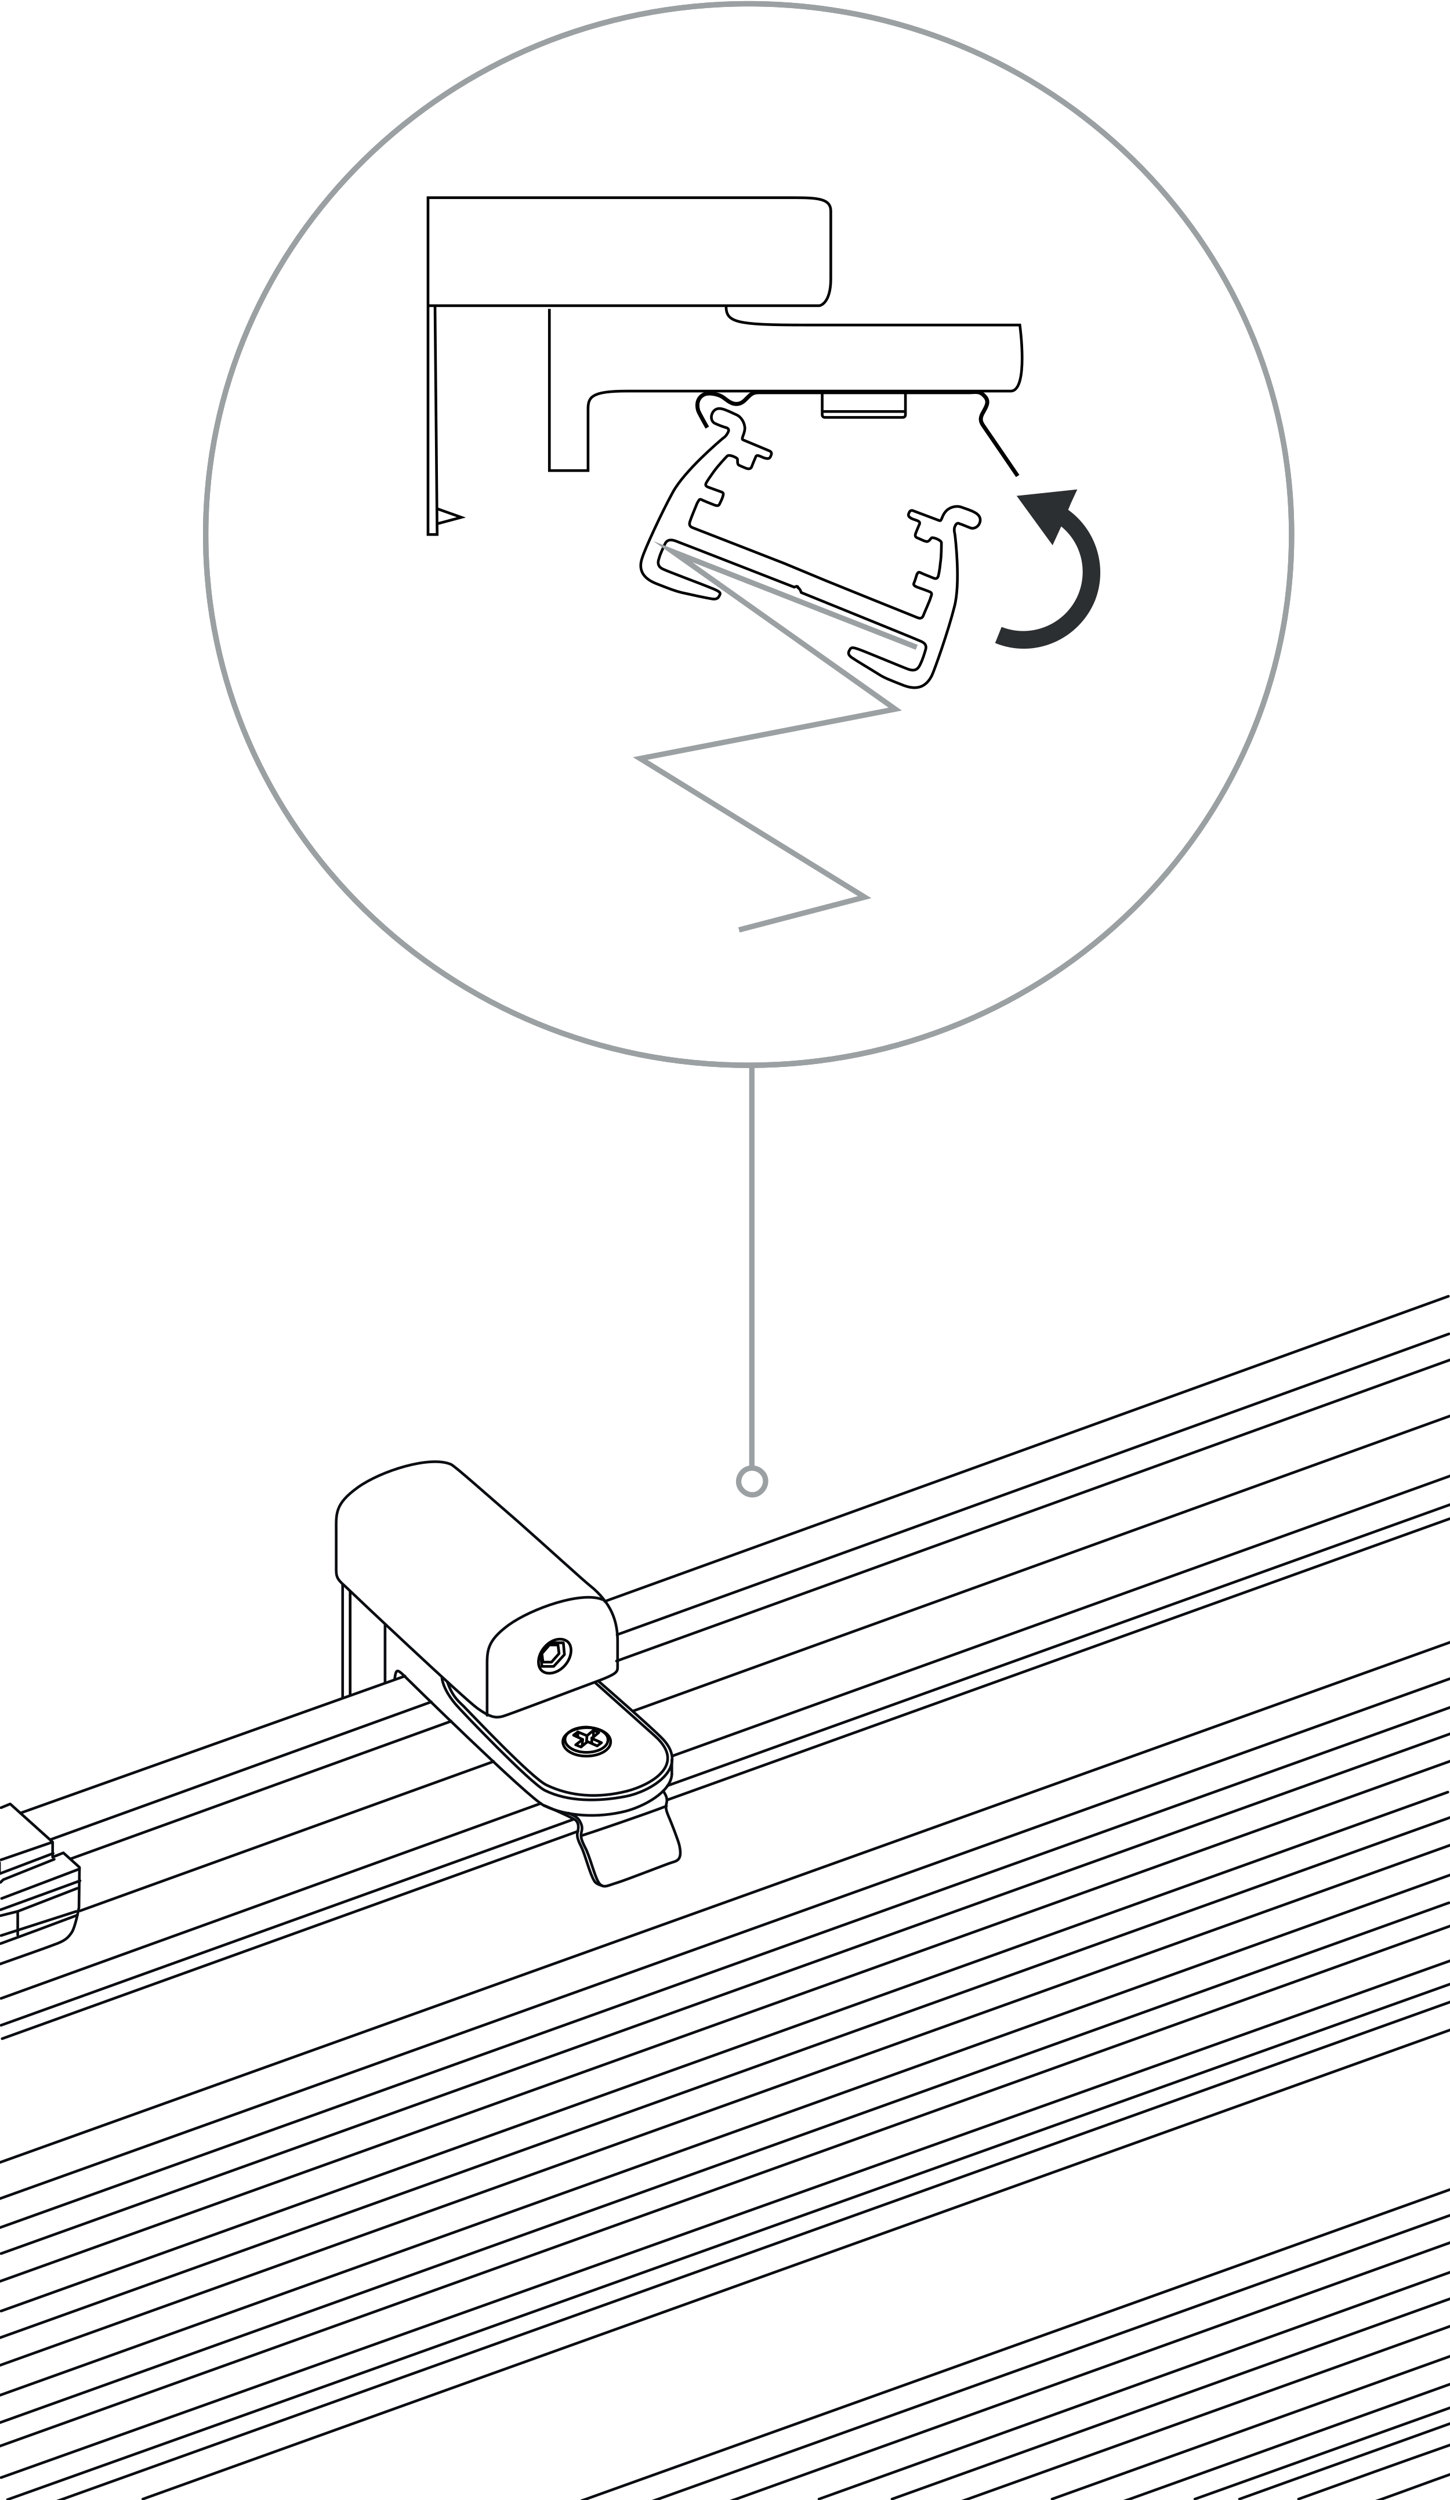 <?xml version="1.0" encoding="utf-8"?>
<!-- Generator: Adobe Illustrator 27.8.1, SVG Export Plug-In . SVG Version: 6.00 Build 0)  -->
<svg version="1.1" id="Ebene_1" xmlns="http://www.w3.org/2000/svg" xmlns:xlink="http://www.w3.org/1999/xlink" x="0px" y="0px"
	 width="270px" height="465.4px" viewBox="0 0 270 465.4" style="enable-background:new 0 0 270 465.4;" xml:space="preserve">
<style type="text/css">
	.st0{fill:none;stroke:#9BA0A3;}
	.st1{fill:none;stroke:#000000;stroke-width:0.5;stroke-miterlimit:10;}
	.st2{fill:none;stroke:#000000;stroke-width:0.75;stroke-miterlimit:10;}
	.st3{fill:none;stroke:#9BA0A3;stroke-miterlimit:10;}
	.st4{fill:none;stroke:#0A0D11;stroke-width:0.5;stroke-linecap:round;stroke-linejoin:round;stroke-miterlimit:10;}
	.st5{fill:none;stroke:#000000;stroke-width:0.5;stroke-linecap:round;stroke-linejoin:round;}
	.st6{fill:none;stroke:#000002;stroke-width:0.5;stroke-linecap:round;stroke-linejoin:round;stroke-miterlimit:10;}
	.st7{fill:#2C2F31;}
</style>
<g>
	<g>
		<g>
			<path class="st0" d="M139.4,0.7C83.6,0.7,38.3,44.9,38.3,99.5c0,54.6,45.3,98.8,101.1,98.8S240.5,154,240.5,99.5
				C240.5,44.9,195.2,0.7,139.4,0.7"/>
			<path class="st0" d="M139.4,0.7C83.6,0.7,38.3,44.9,38.3,99.5c0,54.6,45.3,98.8,101.1,98.8S240.5,154,240.5,99.5
				C240.5,44.9,195.2,0.7,139.4,0.7z"/>
		</g>
	</g>
	<g>
		<line class="st0" x1="140" y1="273" x2="140" y2="198.1"/>
		<g>
			<path class="st0" d="M138.4,273.9c-1,0.9-1.2,2.5-0.2,3.5c0.9,1,2.5,1.2,3.5,0.2c1-0.9,1.2-2.5,0.2-3.5
				C141,273.1,139.4,273,138.4,273.9z"/>
		</g>
	</g>
</g>
<g>
	<g>
		<g>
			<path class="st1" d="M168.6,73.2v4c0,0.3-0.2,0.5-0.5,0.5h-14.5c-0.3,0-0.5-0.2-0.5-0.5v-4"/>
			<line class="st1" x1="153.1" y1="76.6" x2="168.4" y2="76.6"/>
			<g>
				<path class="st2" d="M189.5,88.6c0,0-6-8.8-6.5-9.5c-0.5-0.8-0.5-1.4,0.1-2.4c0.6-1.1,1.2-2,0.2-3c-0.9-1-1.6-0.7-2.9-0.7
					s-38,0-39.1,0c-1.1,0-1.5,0.4-2.1,1s-1.1,1.2-2.1,1.2c-0.9,0-1.6-0.6-2.4-1.2c-0.8-0.6-2.4-0.9-3.2-0.7
					c-0.6,0.1-2.1,0.9-1.5,3.1c0.1,0.4,1.7,3.2,1.7,3.2"/>
				<g>
					<path class="st1" d="M147.9,109.3c0,0-21-8.2-22.1-8.6c-1.1-0.4-1.7-0.1-2,0.6c-0.3,0.7-0.8,1.6-1.1,2.7
						c-0.4,1.1,0.1,1.7,0.9,2c0.8,0.4,7.8,3,9.2,3.6c1.4,0.6,1.4,0.8,1.2,1.2s-0.4,0.8-1.3,0.7c-0.8-0.1-4.5-0.9-5.8-1.2
						c-1.2-0.3-2-0.6-4.8-1.7c-3.2-1.3-3-3.4-2.5-4.8c0.4-1.4,3.5-8.2,5.7-12.2c2.2-4,8.7-9.5,9.3-10c0.6-0.4,0.8-0.8,1-1.2
						s0-0.7-0.4-0.8c-0.4-0.1-1.5-0.5-2.1-0.8c-0.6-0.3-0.8-1.1-0.5-1.8c0.3-0.7,0.9-1.1,1.8-0.9c0.9,0.2,2,0.8,2.7,1.1
						c0.8,0.3,1.6,1.4,1.6,2.6c-0.1,1.2-0.8,1.9-0.3,2.1c0.5,0.2,4.3,1.8,4.8,2c0.5,0.2,0.5,0.5,0.4,0.8c-0.2,0.5-0.3,0.8-1.1,0.6
						c-0.8-0.2-1.6-0.9-1.8-0.2c-0.3,0.7-0.6,1.4-0.7,1.7c-0.1,0.3-0.3,0.6-1,0.4c-0.7-0.3-1-0.4-1.4-0.6c-0.4-0.2-0.2-1-0.3-1.2
						c-0.1-0.2-1.5-0.9-1.9-0.5c-0.4,0.4-1.7,1.8-2.5,2.9c-0.7,1-1.2,1.7-1.4,2.1s-0.1,0.6,0.4,0.8c0.5,0.2,2,0.7,2.5,0.9
						c0.4,0.2,0.3,0.4,0.2,0.8c-0.1,0.4-0.5,1.2-0.6,1.4c-0.1,0.2-0.2,0.5-1,0.2c-0.8-0.3-2-0.8-2.4-1c-0.4-0.2-0.5,0.2-0.8,0.7
						c-0.2,0.5-1.2,2.9-1.3,3.3c-0.1,0.3-0.3,0.9,0.4,1.2c0.8,0.3,17.2,6.7,17.2,6.7l7.7,3.2c0,0,16.3,6.6,17.1,6.9
						c0.8,0.3,1-0.3,1.1-0.6c0.1-0.3,1.2-2.7,1.3-3.2c0.2-0.5,0.3-0.8-0.1-1c-0.4-0.2-1.6-0.6-2.4-0.9c-0.8-0.3-0.7-0.6-0.6-0.8
						c0.1-0.2,0.4-1.1,0.5-1.5c0.2-0.4,0.3-0.6,0.7-0.4c0.4,0.2,1.9,0.8,2.4,1c0.5,0.2,0.7,0.1,0.9-0.3c0.1-0.4,0.3-1.3,0.4-2.5
						c0.2-1.2,0.2-3.2,0.2-3.8c-0.1-0.5-1.5-1-1.8-0.9c-0.2,0.1-0.5,0.8-1,0.7s-0.8-0.3-1.5-0.6c-0.7-0.2-0.6-0.6-0.5-0.9
						c0.1-0.3,0.4-1,0.7-1.7c0.3-0.7-0.7-0.7-1.5-1.1c-0.7-0.4-0.6-0.7-0.4-1.1c0.1-0.3,0.4-0.5,0.8-0.3c0.5,0.2,4.3,1.6,4.8,1.8
						s0.4-0.8,1.2-1.7c0.8-0.9,2.1-1.1,2.9-0.8c0.8,0.3,1.9,0.6,2.7,1.1c0.8,0.5,1,1.2,0.7,1.9c-0.2,0.6-1,1.1-1.6,0.9
						c-0.6-0.2-1.7-0.7-2.1-0.8c-0.3-0.2-0.6-0.1-0.8,0.3c-0.2,0.4-0.3,0.8-0.1,1.6c0.1,0.7,1.1,9.2-0.1,13.6
						c-1.1,4.4-3.6,11.5-4.2,12.8c-0.7,1.3-2,3-5.2,1.8c-2.8-1.1-3.6-1.4-4.7-2.1c-1.1-0.7-4.3-2.6-5-3.1c-0.7-0.5-0.7-0.9-0.4-1.4
						s0.4-0.6,1.8-0.1c1.4,0.5,8.3,3.4,9.2,3.7c0.9,0.3,1.6,0.2,2.1-0.8s0.8-2,1-2.7c0.3-0.8,0.1-1.4-1-1.8c-1.1-0.5-22.1-9-22.1-9
						s-0.2-0.7-0.6-0.9C148.6,108.9,147.9,109.3,147.9,109.3z"/>
				</g>
				<polyline class="st3" points="170.7,120.5 125.3,102.7 166.7,132 119.2,141.2 161,167 137.6,173.1 				"/>
			</g>
		</g>
	</g>
	<path class="st1" d="M135.2,56.9c0,3.1,1.6,3.6,14.7,3.6c13,0,40,0,40,0s1.7,12.3-1.7,12.3c-3.3,0-64.7,0-71.4,0
		c-6.7,0-7.3,1.1-7.3,3.4c0,2.3,0,11.4,0,11.4h-7.2V57.5"/>
	<path class="st1" d="M79.7,56.9V36.8c0,0,63.9,0,68.4,0s6.6,0.3,6.6,2.5c0,2.2,0,7.8,0,12.6c0,4.7-2.1,5-2.1,5H79.7v42.6h1.7
		L81,56.9"/>
	<polyline class="st1" points="81.4,97.5 85.9,96.3 81.4,94.7 	"/>
</g>
<g>
	<g>
		<g>
			<path class="st4" d="M84.2,318"/>
		</g>
		<path class="st4" d="M100.7,318.2"/>
	</g>
	<path class="st4" d="M81.5,312.3"/>
	<g>
		<path class="st4" d="M67.4,300.6"/>
		<path class="st4" d="M72.2,304"/>
		<path class="st4" d="M90.7,319.3c0,0,0-5.3,0-8.6c0-3.3-0.2-5.1,4-8.2c4.3-3.1,13.7-6.4,17.6-4.7"/>
		<path class="st4" d="M84,272.6c-3.9-1.7-13.1,1.2-17.4,4.3c-4.3,3.1-4,4.9-4,8.2c0,3.3,0,7.2,0,7.2c0,1.6,0.6,2,1.9,3.2
			c0.9,0.9,22,20.8,24.4,22.5c2.5,1.8,3.5,1.8,4.7,1.5c1.1-0.3,13.7-5.1,17.5-6.5c3.8-1.4,3.9-1.8,3.9-2.7c0-0.8,0,0.1,0-4.8
			c0-3.4-1-5.8-2.6-7.8c-0.7-0.9-1.6-1.8-2.5-2.5c-1.5-1.2-7.6-6.8-13.6-12.1C90.4,278,84.8,273,84,272.6"/>
		<path class="st4" d="M108.3,341.7c1.6-0.5,12.2-4.1,15.8-5.5"/>
		<line class="st4" x1="63.8" y1="295" x2="63.8" y2="316.1"/>
		<path class="st4" d="M73.5,312.5c0.2-1.8,0.5-1.7,1.4-0.9c0.9,0.9,23.6,23.2,26.4,24.5c4.3,2.1,10.1,2.3,15,1.1
			c3.3-0.8,8.6-3.5,8.8-6.9"/>
		<line class="st4" x1="71.7" y1="302.5" x2="71.7" y2="313.1"/>
		<path class="st4" d="M82.3,312.3c0,0,0,1.9,2.5,4.9c0.8,1,14,14.8,16.7,16.1c4.3,2.1,9.8,2.1,15,1.1c4.3-0.8,12.2-5.1,6.9-10.7
			c-2.1-2.2-11.9-10.7-11.9-10.7"/>
		<path class="st4" d="M110.8,313.2l11.2,10c6,5.4-1,9.1-5.2,10.2c-5.5,1.4-10.6,1-15-1.1C99,331,87.6,318.9,86.7,318
			c-1.1-1.2-2.3-1.8-3.4-4.9"/>
	</g>
	<path class="st5" d="M114.9,305.1"/>
	<g>
		<path class="st6" d="M105.7,305.6c1,0.9,0.8,2.9-0.5,4.4c-1.3,1.5-3.3,1.9-4.3,1c-1-0.9-0.8-2.9,0.5-4.4
			C102.7,305.1,104.6,304.7,105.7,305.6z"/>
		<polygon class="st6" points="103.1,310.2 100.9,310.2 100.7,308 102.6,305.8 104.9,305.8 105.1,308 		"/>
		<polygon class="st6" points="102.7,309.4 101.1,309.4 100.9,307.8 102.3,306.2 103.9,306.2 104.1,307.8 		"/>
	</g>
	<line class="st4" x1="125.1" y1="327.6" x2="125.1" y2="330.2"/>
	<g>
		<g>
			<path class="st6" d="M113.7,324.3c0,1.4-2,2.6-4.5,2.6c-2.5,0-4.4-1.2-4.4-2.7c0-1.4,2-2.6,4.5-2.6
				C111.8,321.6,113.8,322.8,113.7,324.3z"/>
			<path class="st6" d="M113.2,323.9c0,1.3-1.8,2.3-4,2.3c-2.2,0-4-1.1-4-2.4c0-1.3,1.8-2.3,4-2.3
				C111.5,321.6,113.3,322.6,113.2,323.9z"/>
			<polygon class="st6" points="110.5,322.1 109.3,323.1 107.6,322.4 106.8,323 108.5,323.8 107.2,324.8 108.2,325.2 109.4,324.2 
				111.2,325 112,324.4 110.2,323.6 111.5,322.5 			"/>
			<line class="st6" x1="108.4" y1="324.9" x2="108.5" y2="323.8"/>
			<line class="st6" x1="109.2" y1="324.4" x2="109.3" y2="323.1"/>
			<line class="st6" x1="110.2" y1="324.5" x2="110.2" y2="323.5"/>
			<line class="st6" x1="110.5" y1="323.3" x2="110.5" y2="322.2"/>
			<line class="st6" x1="107.6" y1="323.3" x2="107.6" y2="322.4"/>
		</g>
	</g>
	<line class="st6" x1="65.2" y1="296.3" x2="65.2" y2="315.5"/>
	<path class="st4" d="M66.7,326.6"/>
	<path class="st4" d="M123.5,333.4c0.1,0.1,0.1,0.2,0.2,0.3c0.4,0.7,0.6,1.2,0.4,2c-0.2,0.8-0.1,1.3,0.6,2.9c0.3,0.7,1.6,4,1.8,4.9
		c0.6,2.7-0.4,2.9-1.4,3.2c-1,0.3-8.6,3.3-10.3,3.8s-2.6,1.2-3.4-0.2c-0.8-1.4-1.6-4.9-2.5-6.5c-0.8-1.6-0.8-2.1-0.6-2.9
		s0-1.3-0.4-2c-0.4-0.7-1.2-1-2.1-1.4"/>
	<path class="st4" d="M101.3,336.1c-0.1-0.1,4.3,1.8,5.7,2.6c0.7,0.4,0.8,1.3,0.6,2.1c-0.2,0.8-0.2,1.3,0.6,2.9
		c0.8,1.6,1.6,5.1,2.5,6.5c0.2,0.3,0.6,0.6,1.4,0.8"/>
</g>
<path class="st7" d="M198.9,94.9l0.5-1.2l1.2-2.6l-11.3,1.2l6.7,9.2l1.1-2.4l0.5-1.1c3.7,3,5,8.1,3.2,12.6
	c-2.3,5.6-8.7,8.3-14.3,6.1l-1.2,3c7.3,3,15.6-0.6,18.6-7.9C206.3,105.7,204.2,98.7,198.9,94.9z"/>
<g>
	<g>
		<path class="st4" d="M270.3,448.1l-47.8,17.1"/>
		<line class="st4" x1="270.6" y1="443.6" x2="208.7" y2="465.8"/>
		<line class="st4" x1="270.9" y1="438.3" x2="195.9" y2="465.2"/>
		<line class="st4" x1="270.1" y1="433" x2="179.1" y2="465.6"/>
		<line class="st4" x1="270.6" y1="427.7" x2="166.1" y2="465.2"/>
		<line class="st4" x1="270.5" y1="422.8" x2="152.5" y2="465.2"/>
		<line class="st4" x1="270.2" y1="417.4" x2="135.4" y2="465.8"/>
		<line class="st4" x1="270.5" y1="412.2" x2="120.9" y2="465.8"/>
		<line class="st4" x1="270.5" y1="407.4" x2="108.3" y2="465.5"/>
		<path class="st4" d="M230.8,465.2c13.3-4.8,26.6-9.5,39.9-14.3"/>
		<path class="st4" d="M241.8,465.2c9.4-3.4,18.9-6.8,28.3-10.1"/>
		<path class="st4" d="M256.2,465.6c4.8-1.7,9.6-3.5,14.4-5.2"/>
		<g>
			<g>
				<g>
					<path class="st4" d="M270.1,358.5L-0.2,455.4"/>
					<line class="st4" x1="269.8" y1="354.2" x2="-0.1" y2="451"/>
					<line class="st4" x1="270.1" y1="349" x2="-0.1" y2="445.9"/>
					<line class="st4" x1="270.8" y1="343.2" x2="-0.3" y2="440.4"/>
					<line class="st4" x1="271.2" y1="337.9" x2="-0.1" y2="435.2"/>
					<line class="st4" x1="269.6" y1="333.6" x2="0.2" y2="430.2"/>
					<line class="st4" x1="270.7" y1="327.6" x2="-0.1" y2="424.7"/>
					<line class="st4" x1="271" y1="322.4" x2="0.2" y2="419.5"/>
					<line class="st4" x1="270.1" y1="317.8" x2="-0.1" y2="414.7"/>
					<g>
						<g>
							<path class="st4" d="M293.8,395.1"/>
							<path class="st4" d="M292.7,394.1"/>
						</g>
					</g>
				</g>
			</g>
			<g>
				<g>
					<path class="st4" d="M1.4,465.3c76.8-27.4,173.2-61.9,269-96.1"/>
					<path class="st4" d="M0.2,461.2c76.8-27.4,173.6-61.9,270.1-96.3"/>
					<path class="st4" d="M10.3,465.7c75-26.9,167.8-60.1,260.2-93.2"/>
					<path class="st4" d="M26.6,465.2c71.8-25.8,158-56.7,243.9-87.5"/>
				</g>
			</g>
		</g>
		<g>
			<line class="st4" x1="-0.1" y1="409.3" x2="270.5" y2="312.3"/>
			<line class="st4" x1="-0.2" y1="402.6" x2="270.6" y2="305.5"/>
			<line class="st4" x1="124.3" y1="332.4" x2="270.8" y2="279.8"/>
			<line class="st4" x1="0.2" y1="377" x2="106.7" y2="338.7"/>
			<line class="st4" x1="125.4" y1="326.8" x2="270.7" y2="274.5"/>
			<line class="st4" x1="0.2" y1="372" x2="100.7" y2="335.7"/>
			<path class="st4" d="M107.6,340.9L0.4,379.5"/>
			<path class="st4" d="M270.8,282.4L124.4,335"/>
			<line class="st4" x1="112.6" y1="298.1" x2="269.7" y2="241.3"/>
			<line class="st4" x1="3.8" y1="337.5" x2="75.4" y2="312"/>
			<line class="st4" x1="114.9" y1="304.3" x2="269.8" y2="248.3"/>
			<line class="st4" x1="9.5" y1="342.4" x2="80.3" y2="316.8"/>
			<line class="st4" x1="114.8" y1="309.2" x2="270.4" y2="253"/>
			<line class="st4" x1="13.2" y1="346" x2="84" y2="320.4"/>
			<line class="st4" x1="117.9" y1="318.5" x2="270.5" y2="263.4"/>
			<line class="st4" x1="14.9" y1="355.7" x2="91.9" y2="327.9"/>
			<g>
				<path class="st4" d="M0.2,336.5l1.7-0.7l7.9,7.1v2.8l2-0.8l3,2.7l-0.1,7.5c0,0-0.7,3.8-1.4,4.7c-0.7,1-1.2,1.5-3.5,2.3
					c-1,0.4-5.3,1.9-9.8,3.5"/>
				<polyline class="st4" points="0.1,350.4 0.6,349.9 10.1,346.1 				"/>
				<polyline class="st4" points="9.9,345 -0.1,348.8 -0.1,346.7 				"/>
				<line class="st4" x1="0.2" y1="346.2" x2="9.5" y2="343"/>
				<line class="st4" x1="0.3" y1="353.4" x2="14.8" y2="347.9"/>
				<path class="st4" d="M14.9,350.1l-14.8,5.4"/>
				<polyline class="st4" points="0.1,356.6 3.3,355.8 14.4,351.5 				"/>
				<line class="st4" x1="3.3" y1="356.1" x2="3.3" y2="360.2"/>
				<polyline class="st4" points="0.1,361.8 6.9,359.3 14.4,356.5 				"/>
				<line class="st4" x1="0.2" y1="360.3" x2="14.2" y2="355.8"/>
			</g>
		</g>
	</g>
</g>
</svg>
